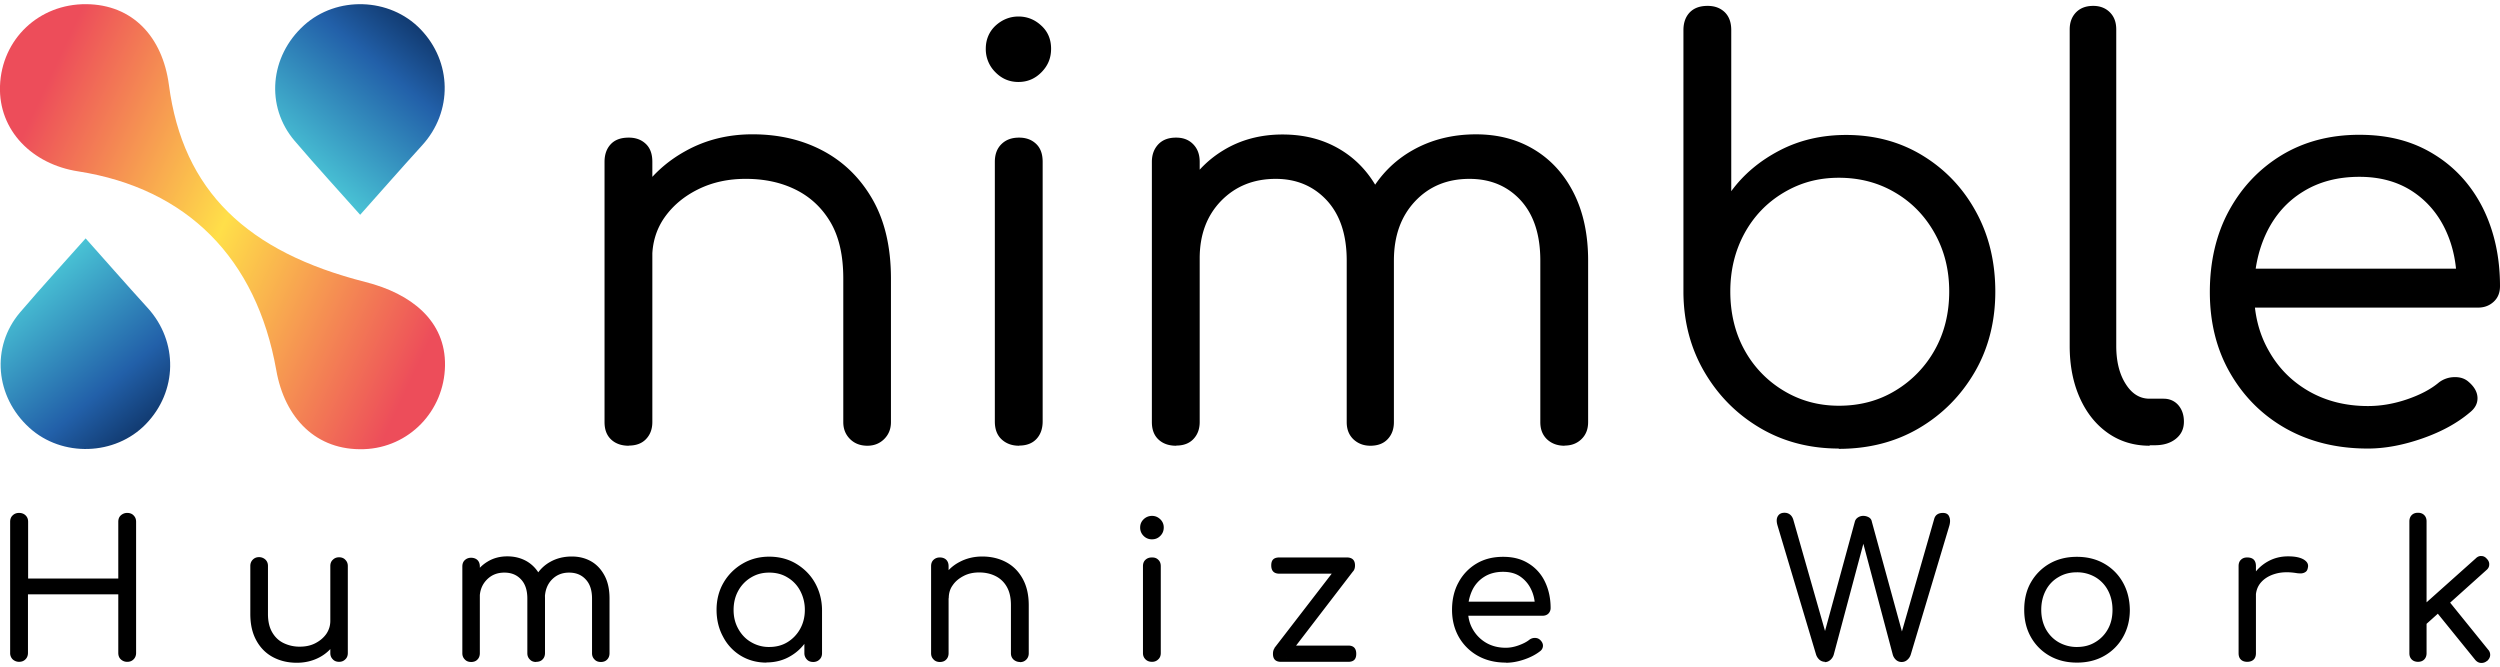 <svg xmlns="http://www.w3.org/2000/svg" fill="none" viewBox="0 0 300 80"><g clip-path="url(#a)"><path fill="#000" d="M2.288 79.419c-.3 0-.563-.113-.77-.3a1.046 1.046 0 0 1-.3-.769V62.619c0-.319.095-.581.3-.769.207-.206.47-.3.77-.3.3 0 .58.094.787.3.206.206.3.45.3.769v6.806h10.819v-6.806c0-.319.093-.581.3-.769.206-.188.469-.3.768-.3.3 0 .582.094.77.3.206.206.3.45.3.769V78.35c0 .3-.095.563-.3.769-.207.206-.45.3-.77.3-.318 0-.562-.113-.768-.3-.207-.188-.3-.469-.3-.769v-7.031H3.356v7.031c0 .3-.093.563-.3.769-.206.206-.45.3-.787.3h.018Zm33.337.112c-1.069 0-2.025-.225-2.869-.675-.843-.45-1.5-1.106-1.987-1.987-.488-.882-.731-1.931-.731-3.188v-5.775c0-.281.093-.544.3-.75.206-.206.45-.3.75-.3s.562.113.768.3c.206.206.3.45.3.75v5.775c0 .882.169 1.613.507 2.194.337.581.787 1.013 1.368 1.294a4.36 4.36 0 0 0 1.931.431c.713 0 1.332-.131 1.875-.412.544-.282.975-.638 1.313-1.107.319-.469.488-.993.488-1.575h1.368c-.037.938-.281 1.8-.75 2.569a4.91 4.91 0 0 1-1.912 1.8c-.806.431-1.725.656-2.719.656Zm5.063-.112c-.3 0-.563-.094-.75-.3-.207-.207-.3-.45-.3-.75V67.925c0-.3.093-.563.3-.75.206-.206.45-.3.75-.3s.562.094.75.3c.206.206.3.45.3.75v10.444c0 .3-.094.562-.3.75-.207.206-.45.3-.75.3Zm15.843.018c-.3 0-.562-.093-.75-.3-.206-.206-.3-.45-.3-.75V67.981c0-.319.094-.581.3-.768.206-.188.45-.282.75-.282s.581.094.769.282c.188.187.281.45.281.768v10.407c0 .3-.094.562-.281.75-.188.206-.45.3-.769.3Zm7.8 0c-.3 0-.562-.093-.75-.3-.206-.206-.3-.45-.3-.75v-6.562c0-1.013-.262-1.781-.768-2.306-.507-.544-1.163-.806-1.988-.806-.862 0-1.556.28-2.119.862-.562.581-.843 1.313-.843 2.212h-1.37c0-.975.226-1.837.638-2.606.413-.769.956-1.35 1.669-1.781.694-.431 1.5-.638 2.381-.638.882 0 1.669.207 2.344.6a4.064 4.064 0 0 1 1.594 1.726c.375.75.581 1.65.581 2.718v6.563c0 .3-.094.562-.281.75-.188.206-.45.3-.769.3l-.019.018Zm7.763 0c-.3 0-.563-.093-.75-.3-.206-.206-.3-.45-.3-.75v-6.562c0-1.013-.263-1.781-.769-2.306-.506-.544-1.163-.806-1.988-.806-.862 0-1.556.3-2.1.88-.543.582-.806 1.35-.806 2.27H63.6c0-1.013.244-1.894.656-2.663a4.52 4.52 0 0 1 1.781-1.781c.77-.432 1.632-.638 2.588-.638.881 0 1.669.206 2.344.6.675.394 1.2.975 1.594 1.725.393.75.58 1.65.58 2.719v6.563c0 .3-.093.562-.28.75-.188.206-.45.3-.77.3Zm19.875.076c-1.144 0-2.175-.282-3.075-.826a5.747 5.747 0 0 1-2.119-2.268c-.525-.956-.788-2.044-.788-3.244 0-1.2.282-2.306.844-3.263a6.267 6.267 0 0 1 2.269-2.268c.956-.563 2.025-.844 3.206-.844s2.288.281 3.225.844c.938.562 1.706 1.312 2.25 2.268.544.957.844 2.044.863 3.244l-.825.206c0 1.163-.263 2.213-.788 3.132-.525.937-1.219 1.668-2.1 2.194-.881.543-1.875.806-2.981.806l.019.019Zm.337-1.876c.825 0 1.556-.187 2.194-.58a4.278 4.278 0 0 0 1.519-1.594c.375-.675.562-1.444.562-2.27a4.82 4.82 0 0 0-.562-2.305 4.017 4.017 0 0 0-1.519-1.594c-.638-.394-1.369-.581-2.194-.581s-1.519.187-2.175.58a4.185 4.185 0 0 0-1.537 1.594c-.375.675-.563 1.444-.563 2.307 0 .862.188 1.593.563 2.269.375.675.881 1.218 1.537 1.593a4.155 4.155 0 0 0 2.175.582Zm5.269 1.8c-.3 0-.563-.093-.75-.3a1.08 1.08 0 0 1-.3-.75v-3.656l.431-2.194 1.688.638v5.213c0 .3-.094.562-.3.75-.206.206-.469.3-.769.3Zm15.206.001c-.3 0-.562-.094-.75-.3-.206-.207-.3-.45-.3-.75V67.944c0-.319.094-.582.3-.769.206-.188.45-.281.75-.281s.581.093.769.281c.187.188.281.45.281.769v10.444c0 .3-.094.562-.281.75-.188.206-.45.3-.769.3Zm9.6 0c-.3 0-.562-.113-.769-.3-.206-.207-.3-.45-.3-.75v-5.776c0-.9-.168-1.63-.506-2.212a3.149 3.149 0 0 0-1.35-1.275c-.562-.281-1.219-.431-1.95-.431-.694 0-1.312.131-1.856.412-.544.282-.994.638-1.313 1.107-.337.45-.487.993-.487 1.575h-1.369c0-.957.263-1.82.731-2.57a4.928 4.928 0 0 1 1.932-1.78c.806-.432 1.725-.657 2.718-.657 1.069 0 2.025.225 2.869.675.844.45 1.5 1.106 1.988 1.988.487.881.731 1.931.731 3.187v5.775c0 .281-.094.544-.3.75-.206.206-.45.3-.75.3l-.019-.019Zm15.844-14.719a1.36 1.36 0 0 1-.994-.413 1.372 1.372 0 0 1-.412-1.012c0-.394.15-.731.431-.994a1.42 1.42 0 0 1 .994-.394c.375 0 .694.132.975.394.281.263.431.6.431.994s-.131.731-.412 1.012c-.282.282-.6.413-1.013.413Zm.019 14.7c-.319 0-.582-.094-.788-.3-.206-.207-.3-.45-.3-.75V67.944c0-.319.094-.582.3-.769.206-.188.45-.281.788-.281.337 0 .562.093.75.281.206.188.3.45.3.769v10.425c0 .3-.094.562-.3.75-.207.206-.45.3-.75.3Zm15.3-10.575c-.656 0-.994-.319-.994-.994s.319-.956.994-.956h8.062c.657 0 .994.319.994.956 0 .638-.337.994-.994.994h-8.062Zm.169 10.575c-.638 0-.957-.319-.957-.956 0-.638.319-.994.957-.994h8.081c.637 0 .956.337.956.994 0 .656-.319.956-.956.956h-8.081Zm.731-.507-1.519-1.143 8.081-10.482 1.388 1.238-7.969 10.387h.019Zm26.268.601c-1.275 0-2.381-.263-3.356-.807a5.987 5.987 0 0 1-2.287-2.25c-.544-.956-.825-2.043-.825-3.28 0-1.238.262-2.363.787-3.3a5.793 5.793 0 0 1 2.156-2.25c.919-.545 1.969-.807 3.188-.807s2.194.262 3.037.787a5.136 5.136 0 0 1 1.969 2.175c.45.92.694 1.988.694 3.188a.936.936 0 0 1-.263.656c-.168.169-.412.263-.693.263h-9.413V72.2h9.431l-.937.656c0-.806-.169-1.537-.488-2.175a3.836 3.836 0 0 0-1.312-1.518c-.563-.375-1.238-.544-2.044-.544-.862 0-1.631.206-2.25.6a3.815 3.815 0 0 0-1.444 1.631 5.528 5.528 0 0 0-.506 2.344c0 .881.188 1.65.581 2.325a4.385 4.385 0 0 0 1.594 1.612c.675.394 1.463.6 2.363.6.487 0 .993-.093 1.518-.28.525-.188.938-.395 1.257-.638.206-.17.45-.263.693-.263.244 0 .45.056.638.225.225.206.356.45.356.694a.823.823 0 0 1-.319.656c-.525.413-1.162.75-1.931 1.013-.769.262-1.5.393-2.212.393l.018-.018Zm38.307-.094c-.244 0-.469-.075-.657-.225a1.433 1.433 0 0 1-.431-.638L213.3 63.05c-.131-.45-.131-.825.037-1.106.169-.282.432-.413.807-.413.225 0 .431.056.618.188.188.131.338.337.432.637l4.068 14.269h-.506l3.825-14.025a.852.852 0 0 1 .375-.506 1.12 1.12 0 0 1 .656-.188c.207 0 .432.056.638.169.206.112.337.3.375.544l3.844 14.025h-.488l4.125-14.382c.131-.468.488-.712 1.05-.712.375 0 .638.15.75.45.131.3.131.656.019 1.069l-4.631 15.468a1.346 1.346 0 0 1-.432.657.95.95 0 0 1-.656.243.968.968 0 0 1-.675-.243 1.356 1.356 0 0 1-.394-.619l-3.806-14.344h.544l-3.825 14.325a1.35 1.35 0 0 1-.431.657 1 1 0 0 1-.675.243l.075-.037Zm30.206.094c-1.219 0-2.306-.263-3.263-.807a5.888 5.888 0 0 1-2.249-2.25c-.544-.956-.807-2.043-.807-3.28 0-1.238.263-2.363.807-3.3a6.02 6.02 0 0 1 2.249-2.25c.957-.545 2.044-.807 3.263-.807 1.219 0 2.306.262 3.263.806a5.898 5.898 0 0 1 2.25 2.25c.543.956.825 2.063.843 3.3 0 1.238-.281 2.325-.825 3.281a5.884 5.884 0 0 1-2.25 2.25c-.956.544-2.043.807-3.281.807Zm0-1.875c.844 0 1.575-.188 2.213-.582a4.093 4.093 0 0 0 1.518-1.575c.375-.675.544-1.443.544-2.306 0-.862-.187-1.65-.544-2.325a4.004 4.004 0 0 0-1.518-1.594 4.328 4.328 0 0 0-2.213-.58c-.825 0-1.556.187-2.212.58a3.883 3.883 0 0 0-1.519 1.594c-.357.675-.544 1.463-.544 2.325 0 .863.187 1.631.544 2.306.375.675.881 1.2 1.519 1.575a4.372 4.372 0 0 0 2.212.582Zm20.438 1.781c-.319 0-.582-.094-.751-.263-.187-.169-.281-.431-.281-.769V67.925c0-.319.094-.581.281-.75.188-.188.432-.281.751-.281.356 0 .618.093.787.262.169.169.263.431.263.769v10.463c0 .318-.094.58-.263.75-.169.168-.431.28-.787.28Zm-.076-7.782c.038-.937.263-1.762.713-2.493a5.015 5.015 0 0 1 1.8-1.744c.75-.431 1.575-.638 2.475-.638.844 0 1.462.132 1.894.394.412.263.581.581.468.994-.037.225-.131.394-.281.487-.131.094-.3.15-.487.17-.188 0-.375 0-.6-.038-.938-.15-1.763-.132-2.494.075-.731.206-1.312.544-1.744 1.031-.431.487-.637 1.088-.637 1.781h-1.125l.018-.019Zm20.569 7.782c-.3 0-.562-.094-.75-.281-.187-.188-.281-.432-.281-.75V62.562c0-.3.094-.562.281-.75.188-.187.432-.28.75-.28.319 0 .563.093.75.28.188.188.282.432.282.75v15.826c0 .3-.094.562-.282.75-.187.187-.431.28-.75.28Zm.863-4.425-1.275-1.425 7.35-6.563c.206-.206.431-.3.675-.281.244 0 .469.113.656.338.206.206.3.45.281.693 0 .244-.112.469-.337.656l-7.35 6.6v-.018Zm7.425 4.312a1.01 1.01 0 0 1-.75.244c-.263-.019-.488-.15-.675-.375l-4.8-5.925 1.443-1.369 4.913 6.075a.91.91 0 0 1 .244.694c-.019.244-.15.469-.375.675v-.019Z"/><path fill="url(#b)" d="M10.331.5C15.9.538 19.5 4.4 20.27 10.194c1.669 12.731 9.394 20.044 23.569 23.643 5.493 1.388 9.656 4.65 9.562 10.05-.094 5.457-4.331 9.825-9.712 10.013-5.757.206-9.526-3.731-10.538-9.487-2.381-13.425-10.706-21.807-23.775-23.85C3.9 19.718-.188 15.688 0 10.306.206 4.7 4.669.463 10.331.5Z"/><path fill="url(#c)" d="M43.219 25.775c-2.325-2.625-5.157-5.7-7.875-8.888-3.507-4.125-2.982-10.125 1.143-13.856 3.92-3.544 10.276-3.337 13.95.45 3.826 3.938 3.9 9.919.226 13.95-2.644 2.906-5.232 5.869-7.444 8.344Z"/><path fill="url(#d)" d="M10.275 28.606c-2.325 2.625-5.156 5.7-7.875 8.888-3.506 4.125-2.981 10.125 1.144 13.856 3.919 3.544 10.275 3.337 13.95-.45 3.825-3.938 3.9-9.919.225-13.95-2.644-2.906-5.232-5.869-7.444-8.344Z"/><path fill="#000" d="M75.45 53.488c-.9 0-1.612-.263-2.138-.77-.525-.505-.768-1.2-.768-2.062V19.42c0-.9.262-1.613.769-2.138.506-.525 1.218-.768 2.137-.768.862 0 1.537.262 2.063.768.524.507.768 1.22.768 2.138v31.219c0 .862-.262 1.537-.769 2.062-.506.525-1.2.769-2.062.769v.019Zm28.65 0c-.862 0-1.556-.263-2.1-.807-.544-.543-.806-1.218-.806-2.025v-17.23c0-2.757-.506-4.988-1.519-6.732-1.013-1.725-2.4-3.038-4.162-3.919-1.763-.881-3.77-1.312-6.02-1.312-2.118 0-4.012.412-5.718 1.256-1.706.844-3.038 1.969-4.031 3.375-.994 1.425-1.481 3.056-1.481 4.894h-3.92c.094-2.832.844-5.382 2.27-7.594 1.424-2.231 3.318-3.994 5.718-5.306 2.382-1.313 5.044-1.97 7.969-1.97 3.15 0 5.981.657 8.475 1.988 2.494 1.332 4.481 3.282 5.944 5.85 1.462 2.57 2.194 5.72 2.194 9.47v17.23c0 .807-.263 1.482-.807 2.025-.543.544-1.219.807-2.025.807h.019Zm18.113-43.651c-1.088 0-2.007-.393-2.775-1.18a3.88 3.88 0 0 1-1.144-2.813c0-1.088.394-2.044 1.181-2.775.788-.713 1.706-1.088 2.738-1.088 1.031 0 1.95.356 2.737 1.088.788.712 1.181 1.65 1.181 2.775s-.375 2.025-1.143 2.812c-.769.788-1.688 1.181-2.775 1.181Zm.075 43.65c-.863 0-1.557-.262-2.1-.768-.544-.507-.807-1.219-.807-2.138V19.42c0-.9.263-1.613.807-2.138.543-.525 1.237-.768 2.1-.768.862 0 1.537.262 2.062.768.525.507.769 1.219.769 2.138v31.143c0 .9-.263 1.613-.769 2.138-.506.525-1.2.769-2.062.769v.018Zm18.843.001c-.9 0-1.612-.263-2.137-.77-.525-.505-.769-1.2-.769-2.062V19.42c0-.863.262-1.556.769-2.1.525-.544 1.218-.806 2.137-.806.863 0 1.538.262 2.063.806.525.544.769 1.237.769 2.1v31.219c0 .862-.263 1.537-.769 2.062-.506.525-1.2.769-2.063.769v.019Zm23.306 0c-.806 0-1.481-.263-2.024-.77-.544-.524-.807-1.2-.807-2.062V31.27c0-3.113-.806-5.513-2.4-7.238-1.593-1.706-3.637-2.568-6.112-2.568-2.663 0-4.838.88-6.563 2.643-1.706 1.763-2.568 4.05-2.568 6.9h-3.919c.094-2.925.712-5.512 1.893-7.743 1.182-2.232 2.794-3.975 4.876-5.232 2.062-1.256 4.443-1.893 7.087-1.893s4.931.6 6.956 1.818c2.025 1.22 3.6 2.963 4.725 5.232 1.125 2.268 1.688 4.968 1.688 8.08v19.388c0 .863-.263 1.538-.769 2.063-.506.525-1.2.769-2.063.769Zm23.307 0c-.863 0-1.556-.263-2.1-.77-.544-.524-.806-1.2-.806-2.062V31.27c0-3.113-.788-5.513-2.363-7.238-1.575-1.706-3.619-2.568-6.15-2.568-2.662 0-4.837.9-6.525 2.7-1.687 1.8-2.531 4.162-2.531 7.087h-4.931c.037-3.019.693-5.662 1.968-7.931 1.257-2.269 3-4.05 5.232-5.306 2.231-1.257 4.762-1.894 7.593-1.894 2.607 0 4.932.6 6.957 1.819 2.025 1.218 3.618 2.962 4.762 5.23 1.144 2.27 1.725 4.97 1.725 8.082v19.388c0 .862-.262 1.537-.806 2.062-.544.525-1.219.769-2.025.769v.019Zm32.925.337c-3.506 0-6.675-.825-9.469-2.475-2.794-1.65-5.006-3.881-6.656-6.694-1.65-2.812-2.494-5.981-2.532-9.487V3.613c0-.9.263-1.613.769-2.138.525-.525 1.219-.769 2.138-.769.862 0 1.537.263 2.062.769.525.525.769 1.238.769 2.138v19.33c1.481-2.024 3.431-3.655 5.813-4.893 2.381-1.238 5.043-1.856 7.968-1.856 3.432 0 6.488.825 9.188 2.475 2.7 1.65 4.837 3.881 6.393 6.731 1.557 2.831 2.325 6.038 2.325 9.6 0 3.563-.825 6.825-2.475 9.656-1.65 2.831-3.881 5.081-6.693 6.732-2.813 1.65-6.019 2.474-9.638 2.474l.038-.037Zm0-5.137c2.531 0 4.781-.6 6.787-1.82a13.144 13.144 0 0 0 4.725-4.893c1.144-2.044 1.725-4.388 1.725-6.994s-.581-4.893-1.725-6.956c-1.143-2.062-2.719-3.712-4.725-4.894-2.006-1.2-4.275-1.8-6.787-1.8-2.513 0-4.65.6-6.657 1.8-2.006 1.2-3.562 2.832-4.687 4.894-1.125 2.081-1.688 4.388-1.688 6.956 0 2.569.563 4.95 1.688 6.994a12.909 12.909 0 0 0 4.687 4.894c2.007 1.218 4.219 1.819 6.657 1.819Zm37.293 4.799c-1.893 0-3.562-.506-5.006-1.518-1.444-1.013-2.569-2.419-3.375-4.219-.806-1.8-1.218-3.881-1.218-6.225V3.538c0-.863.262-1.538.768-2.063.525-.525 1.2-.769 2.063-.769.806 0 1.481.263 1.987.769.525.525.769 1.2.769 2.063v37.968c0 1.856.375 3.375 1.125 4.556.75 1.2 1.706 1.782 2.869 1.782h1.687c.713 0 1.313.262 1.763.768.45.526.675 1.182.675 1.988 0 .862-.319 1.538-.975 2.063-.657.525-1.5.768-2.532.768h-.6v.056Zm26.157.338c-3.694 0-6.957-.806-9.807-2.4-2.831-1.594-5.062-3.825-6.693-6.656-1.632-2.831-2.438-6.075-2.438-9.731 0-3.657.769-6.957 2.306-9.77 1.538-2.812 3.638-5.024 6.319-6.655 2.681-1.613 5.775-2.438 9.3-2.438 3.525 0 6.413.769 8.944 2.325 2.55 1.556 4.5 3.712 5.887 6.45 1.369 2.756 2.063 5.887 2.063 9.394 0 .768-.244 1.387-.75 1.856-.506.469-1.125.713-1.894.713h-28.237v-4.67h28.593l-2.906 2.026c.038-2.475-.412-4.706-1.35-6.694-.937-1.988-2.306-3.544-4.05-4.669-1.762-1.125-3.844-1.687-6.281-1.687-2.569 0-4.819.581-6.731 1.762-1.913 1.163-3.375 2.813-4.388 4.894-1.012 2.1-1.519 4.462-1.519 7.125 0 2.663.582 5.025 1.763 7.088 1.162 2.08 2.775 3.693 4.837 4.875 2.044 1.162 4.407 1.762 7.069 1.762 1.538 0 3.094-.262 4.688-.806 1.593-.544 2.868-1.219 3.825-2.025a3.125 3.125 0 0 1 1.856-.638c.694-.018 1.275.17 1.725.582.675.58 1.031 1.218 1.05 1.893.019.675-.281 1.257-.919 1.763-1.481 1.256-3.375 2.306-5.681 3.112-2.306.807-4.481 1.22-6.563 1.22h-.018Z"/></g><defs><linearGradient id="b" x1="-2.438" x2="55.856" y1="13.588" y2="40.775" gradientUnits="userSpaceOnUse"><stop offset=".09" stop-color="#ED4D5A"/><stop offset=".5" stop-color="#FFDF49"/><stop offset=".94" stop-color="#ED4D5A"/></linearGradient><linearGradient id="c" x1="49.725" x2="35.737" y1="2.825" y2="19.494" gradientUnits="userSpaceOnUse"><stop offset=".01" stop-color="#123C73"/><stop offset=".3" stop-color="#2260A9"/><stop offset="1" stop-color="#49C3D5"/></linearGradient><linearGradient id="d" x1="16.781" x2="2.794" y1="51.556" y2="34.869" gradientUnits="userSpaceOnUse"><stop offset=".01" stop-color="#123C73"/><stop offset=".3" stop-color="#2260A9"/><stop offset="1" stop-color="#49C3D5"/></linearGradient><clipPath id="a"><path fill="#fff" d="M0 0h300v79.05H0z" transform="translate(0 .5)"/></clipPath></defs></svg>